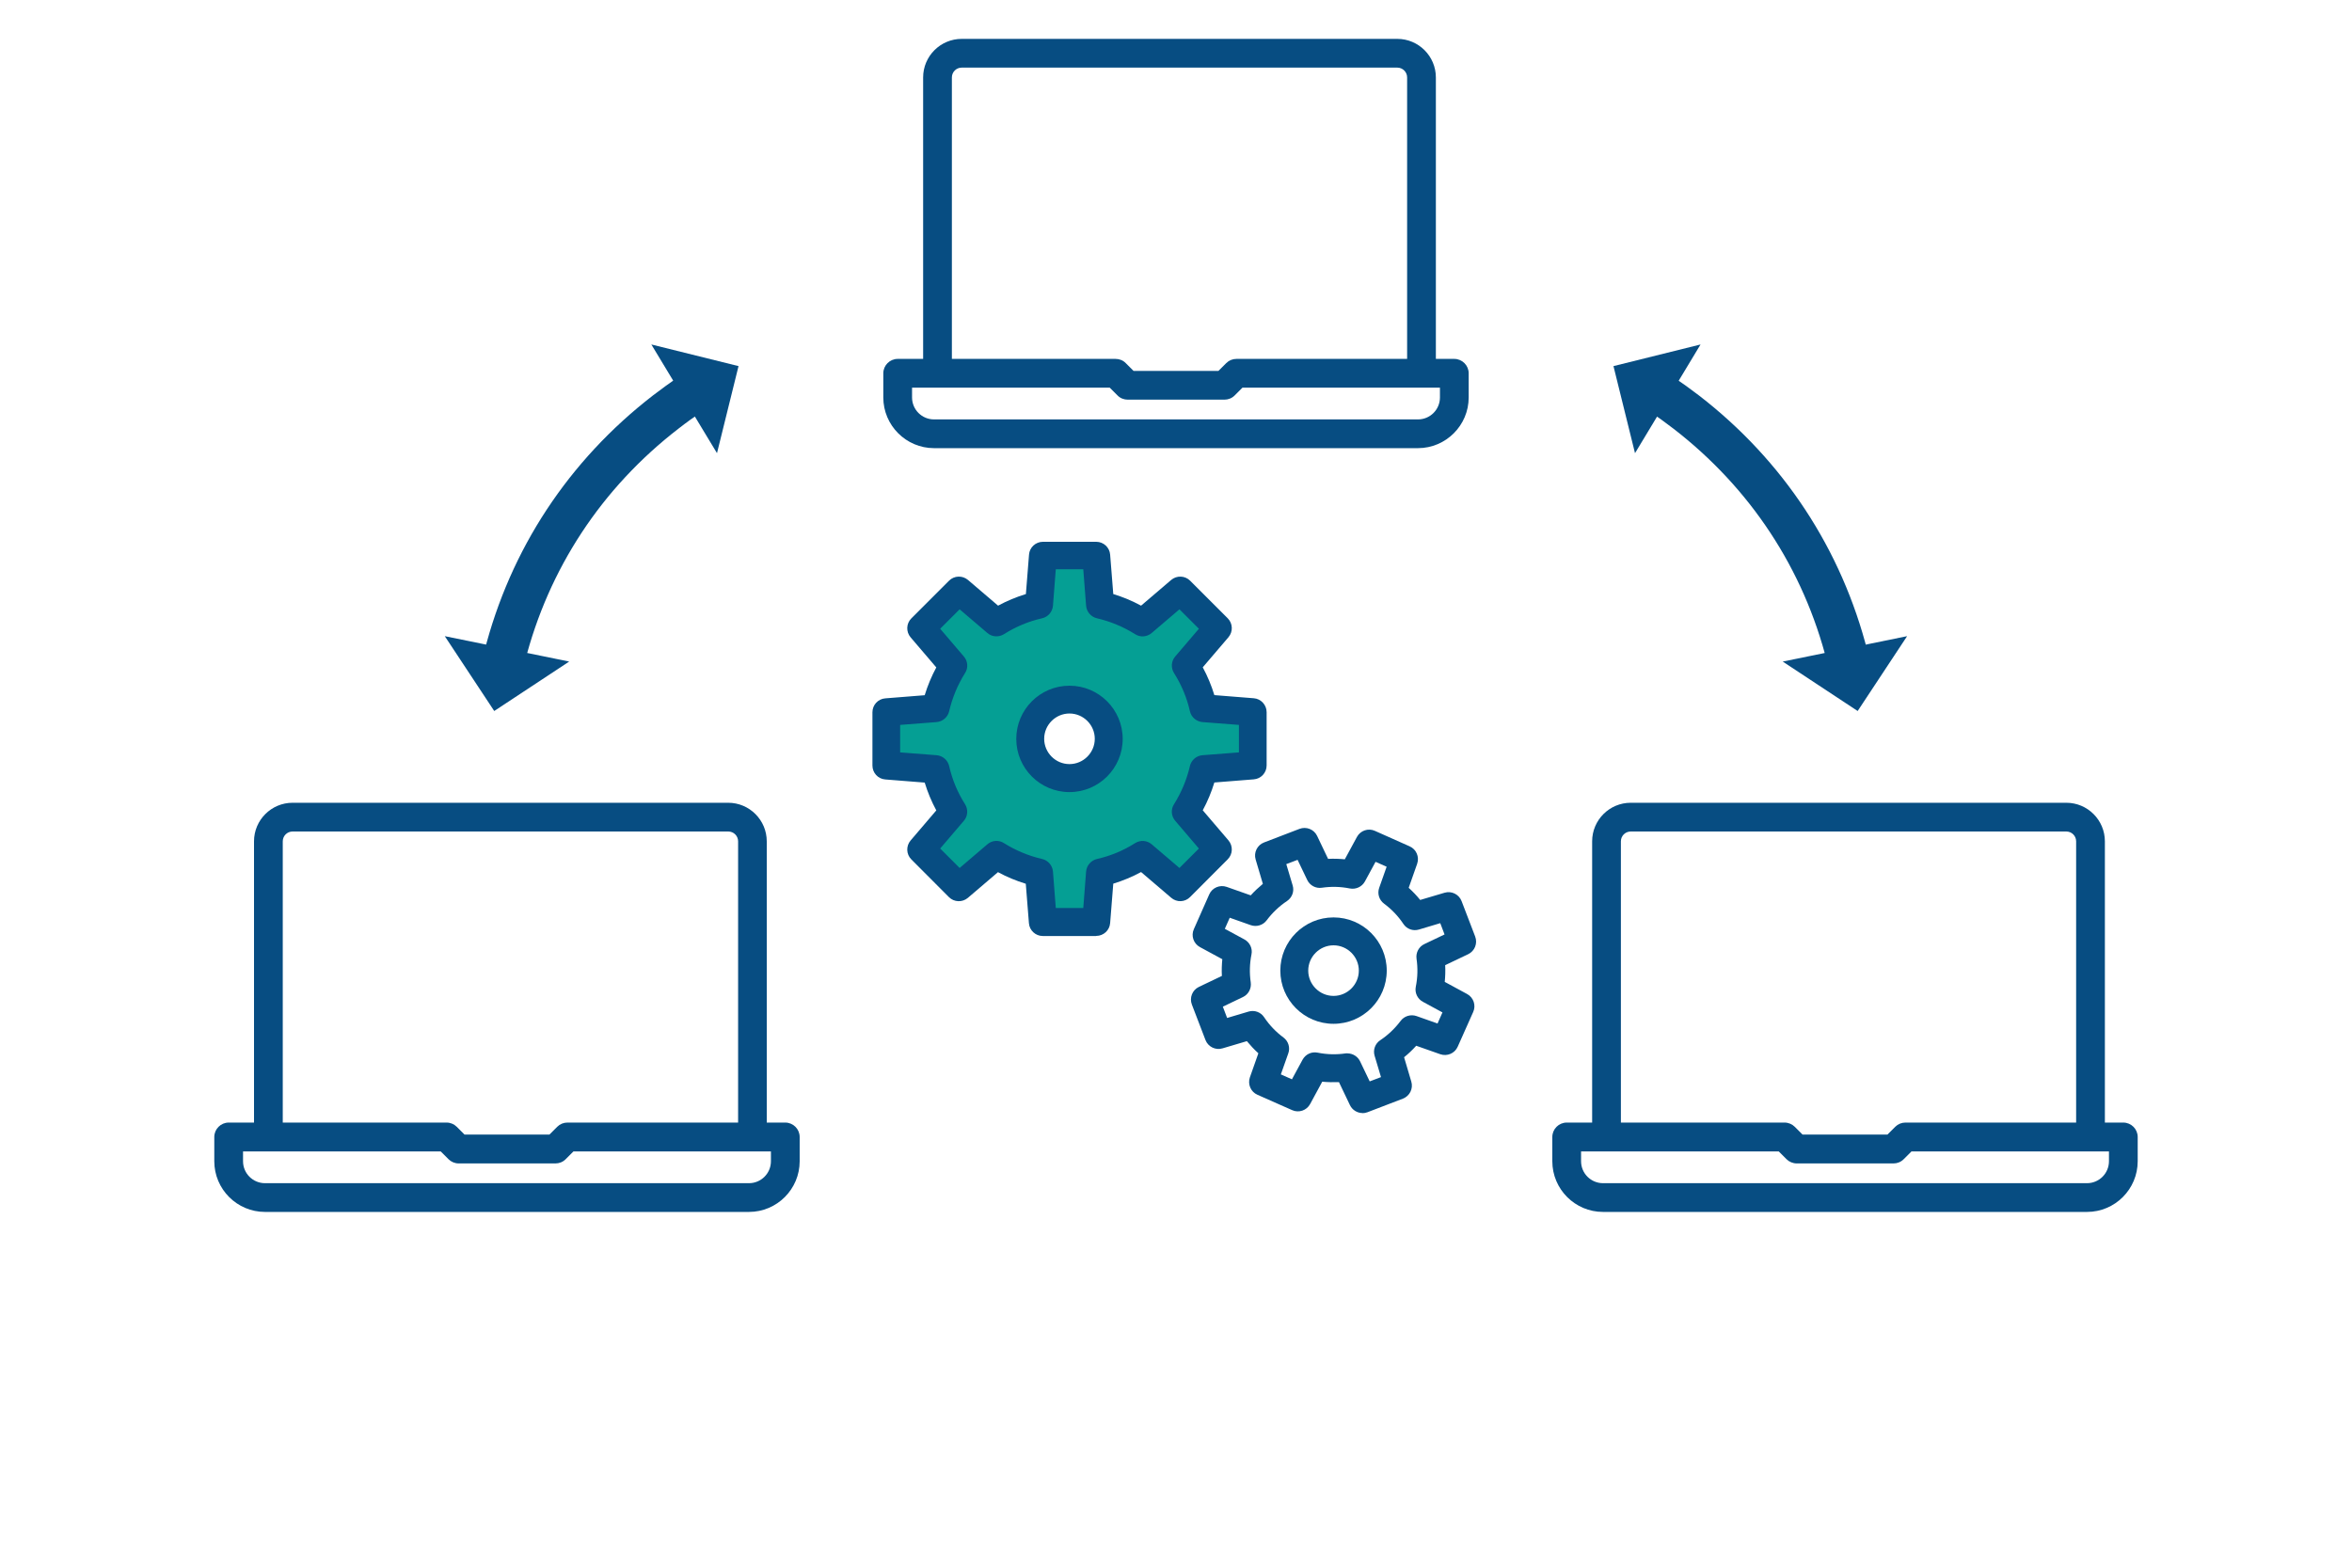 <?xml version="1.0" encoding="UTF-8"?>
<svg id="_レイヤー_2" data-name="レイヤー 2" xmlns="http://www.w3.org/2000/svg" viewBox="0 0 225 150">
  <defs>
    <style>
      .cls-1 {
        fill: #074d82;
      }

      .cls-1, .cls-2, .cls-3 {
        stroke-width: 0px;
      }

      .cls-2 {
        fill: #059f94;
      }

      .cls-3 {
        fill: none;
      }
    </style>
  </defs>
  <g id="_レイヤー_3" data-name="レイヤー 3">
    <g>
      <rect class="cls-3" width="225" height="150"/>
      <g>
        <g>
          <path class="cls-1" d="M135.65,42.88h-46.3c-2.67,0-4.85-2.18-4.85-4.85v-2.31c0-.76.62-1.38,1.38-1.38h20.84c.36,0,.72.14.97.4l.75.75h8.12l.75-.75c.26-.26.61-.4.97-.4h20.84c.76,0,1.38.62,1.38,1.38v2.31c0,2.67-2.18,4.85-4.85,4.85ZM87.25,37.09v.94c0,1.16.94,2.1,2.1,2.1h46.3c1.16,0,2.1-.94,2.1-2.1v-.94h-18.89l-.75.75c-.26.26-.61.4-.97.4h-9.26c-.36,0-.72-.14-.97-.4l-.75-.75h-18.89Z"/>
          <path class="cls-1" d="M137.36,35.38h-2.75V7.41c0-.52-.42-.94-.94-.94h-41.67c-.52,0-.94.42-.94.94v27.97h-2.75V7.41c0-2.04,1.66-3.69,3.69-3.69h41.67c2.04,0,3.69,1.66,3.69,3.69v27.97Z"/>
        </g>
        <g>
          <path class="cls-1" d="M50.2,63.36l-3.88-.98c2.49-9.82,8.07-18.3,16.14-24.54.82-.63,1.66-1.24,2.52-1.81l2.23,3.32c-.78.52-1.56,1.08-2.3,1.66-7.36,5.68-12.44,13.41-14.71,22.35Z"/>
          <polygon class="cls-1" points="42.55 60.87 54.45 63.3 47.28 68.03 42.55 60.87"/>
          <polygon class="cls-1" points="62.31 32.96 68.59 43.36 70.65 35.03 62.31 32.96"/>
        </g>
        <g>
          <path class="cls-1" d="M174.79,63.36c-2.26-8.94-7.35-16.67-14.71-22.35-.75-.58-1.53-1.14-2.3-1.66l2.23-3.32c.85.57,1.7,1.18,2.52,1.81,8.07,6.23,13.65,14.72,16.14,24.54l-3.88.98Z"/>
          <polygon class="cls-1" points="170.54 63.3 182.44 60.87 177.71 68.03 170.54 63.3"/>
          <polygon class="cls-1" points="156.41 43.36 162.68 32.96 154.35 35.03 156.41 43.36"/>
        </g>
        <g>
          <g>
            <path class="cls-1" d="M71.65,115.96H25.35c-2.67,0-4.85-2.17-4.85-4.85v-2.32c0-.76.62-1.38,1.38-1.38h20.84c.37,0,.72.15.97.4l.75.75h8.12l.75-.75c.26-.26.61-.4.97-.4h20.84c.76,0,1.38.62,1.38,1.38v2.32c0,2.67-2.17,4.85-4.85,4.85ZM23.25,110.17v.94c0,1.16.94,2.1,2.1,2.1h46.3c1.16,0,2.1-.94,2.1-2.1v-.94h-18.89l-.75.75c-.26.26-.61.4-.97.4h-9.26c-.37,0-.72-.15-.97-.4l-.75-.75h-18.89Z"/>
            <path class="cls-1" d="M73.36,108.47h-2.75v-27.97c0-.52-.42-.94-.94-.94H27.99c-.52,0-.94.42-.94.94v27.97h-2.75v-27.97c0-2.04,1.66-3.69,3.69-3.69h41.67c2.04,0,3.69,1.66,3.69,3.69v27.97Z"/>
          </g>
          <g>
            <path class="cls-1" d="M199.65,115.96h-46.3c-2.67,0-4.85-2.17-4.85-4.85v-2.32c0-.76.62-1.38,1.38-1.38h20.84c.36,0,.72.15.97.4l.75.75h8.12l.75-.75c.26-.26.61-.4.97-.4h20.84c.76,0,1.38.62,1.38,1.38v2.32c0,2.67-2.17,4.85-4.85,4.85ZM151.25,110.17v.94c0,1.16.94,2.1,2.1,2.1h46.3c1.16,0,2.1-.94,2.1-2.1v-.94h-18.89l-.75.75c-.26.26-.61.4-.97.4h-9.26c-.36,0-.72-.15-.97-.4l-.75-.75h-18.89Z"/>
            <path class="cls-1" d="M201.36,108.47h-2.75v-27.97c0-.52-.42-.94-.94-.94h-41.67c-.52,0-.94.42-.94.94v27.97h-2.75v-27.97c0-2.04,1.66-3.69,3.69-3.69h41.67c2.04,0,3.69,1.66,3.69,3.69v27.97Z"/>
          </g>
        </g>
        <g>
          <g>
            <path class="cls-1" d="M127.57,97.96c-2.81,0-5.09-2.28-5.09-5.09s2.28-5.09,5.09-5.09,5.09,2.28,5.09,5.09-2.28,5.09-5.09,5.09ZM127.57,90.45c-1.33,0-2.42,1.09-2.42,2.42s1.09,2.42,2.42,2.42,2.42-1.09,2.42-2.42-1.09-2.42-2.42-2.42Z"/>
            <path class="cls-1" d="M130.35,106.5c-.5,0-.98-.28-1.21-.76l-1.05-2.2c-.53.02-1.07.01-1.6-.04l-1.16,2.14c-.33.61-1.08.87-1.72.58l-3.32-1.47c-.64-.28-.95-1.01-.72-1.67l.81-2.3c-.4-.36-.76-.75-1.1-1.16l-2.33.69c-.67.2-1.38-.15-1.63-.8l-1.3-3.39c-.25-.65.04-1.39.67-1.69l2.2-1.05c-.03-.53-.01-1.07.04-1.6l-2.14-1.16c-.61-.33-.87-1.08-.58-1.72l1.47-3.32c.28-.64,1.01-.95,1.67-.72l2.3.81c.36-.4.75-.76,1.16-1.1l-.69-2.33c-.2-.67.15-1.38.8-1.63l3.39-1.3c.65-.25,1.39.04,1.69.67l1.05,2.2c.53-.03,1.07-.01,1.6.04l1.16-2.14c.33-.61,1.08-.87,1.72-.58l3.32,1.48c.64.28.95,1.01.72,1.67l-.81,2.3c.4.36.77.75,1.1,1.16l2.33-.69c.67-.2,1.38.15,1.63.8l1.3,3.39c.25.65-.04,1.39-.67,1.69l-2.2,1.05c.03.53.01,1.07-.04,1.6l2.14,1.16c.61.33.87,1.08.58,1.72l-1.48,3.32c-.28.64-1.01.95-1.67.72l-2.3-.81c-.36.4-.75.77-1.16,1.1l.69,2.33c.2.67-.15,1.38-.8,1.63l-3.39,1.3c-.16.06-.32.09-.48.09ZM128.9,100.79c.51,0,.98.29,1.21.76l.92,1.92,1.08-.41-.61-2.04c-.17-.56.05-1.17.54-1.49.75-.5,1.4-1.12,1.95-1.85.35-.47.97-.65,1.52-.46l2.01.71.47-1.06-1.88-1.02c-.51-.28-.79-.86-.67-1.44.18-.89.2-1.79.07-2.68-.08-.58.22-1.15.75-1.4l1.93-.92-.41-1.08-2.04.61c-.57.17-1.17-.05-1.49-.54-.5-.75-1.12-1.4-1.85-1.94-.47-.35-.66-.96-.46-1.52l.71-2.01-1.06-.47-1.02,1.88c-.28.51-.86.78-1.44.67-.89-.18-1.79-.2-2.68-.07-.58.09-1.15-.22-1.4-.75l-.92-1.92-1.08.41.61,2.04c.17.56-.05,1.16-.54,1.49-.75.5-1.4,1.12-1.95,1.85-.35.47-.97.65-1.52.46l-2.01-.71-.47,1.06,1.88,1.02c.51.28.79.86.67,1.43-.18.89-.2,1.8-.07,2.68.08.58-.22,1.15-.75,1.4l-1.92.92.41,1.08,2.05-.61c.56-.17,1.17.05,1.49.54.5.75,1.12,1.4,1.85,1.94.47.35.66.97.46,1.52l-.71,2.01,1.06.47,1.02-1.88c.28-.51.85-.79,1.44-.67.89.18,1.8.2,2.68.07.06,0,.13-.01.19-.01Z"/>
          </g>
          <g>
            <path class="cls-2" d="M119.84,73.24v-5.1l-4.72-.37c-.33-1.47-.91-2.83-1.69-4.07l3.08-3.6-3.61-3.61-3.6,3.08c-1.23-.78-2.6-1.36-4.07-1.69l-.37-4.72h-5.1l-.37,4.72c-1.47.33-2.83.91-4.07,1.69l-3.6-3.08-3.61,3.61,3.08,3.6c-.78,1.23-1.36,2.6-1.69,4.07l-4.72.37v5.1l4.72.37c.33,1.46.91,2.83,1.69,4.07l-3.08,3.6,3.61,3.61,3.6-3.08c1.23.78,2.6,1.36,4.07,1.69l.37,4.72h5.1l.37-4.72c1.47-.33,2.83-.91,4.07-1.69l3.6,3.08,3.61-3.61-3.08-3.6c.78-1.23,1.36-2.6,1.69-4.07l4.72-.37ZM102.31,74.45c-2.07,0-3.76-1.68-3.76-3.76s1.68-3.76,3.76-3.76,3.76,1.68,3.76,3.76-1.68,3.76-3.76,3.76Z"/>
            <path class="cls-1" d="M104.86,89.56h-5.1c-.7,0-1.28-.54-1.33-1.23l-.3-3.77c-.92-.28-1.81-.65-2.66-1.11l-2.88,2.46c-.53.45-1.32.42-1.81-.07l-3.6-3.61c-.49-.49-.52-1.28-.07-1.81l2.46-2.88c-.46-.85-.83-1.74-1.11-2.66l-3.77-.3c-.7-.05-1.23-.64-1.23-1.33v-5.1c0-.7.54-1.28,1.23-1.33l3.77-.3c.28-.92.65-1.81,1.11-2.66l-2.46-2.88c-.45-.53-.42-1.32.07-1.81l3.61-3.61c.49-.49,1.28-.52,1.81-.07l2.88,2.46c.85-.46,1.74-.83,2.66-1.11l.3-3.77c.05-.7.64-1.23,1.33-1.23h5.1c.7,0,1.28.54,1.33,1.23l.3,3.77c.92.28,1.81.65,2.66,1.11l2.88-2.46c.53-.45,1.32-.42,1.81.07l3.6,3.6c.49.49.52,1.28.07,1.81l-2.46,2.88c.46.85.83,1.74,1.11,2.66l3.77.3c.69.05,1.23.64,1.23,1.33v5.1c0,.7-.54,1.28-1.23,1.33l-3.77.3c-.28.92-.65,1.81-1.11,2.66l2.46,2.88c.45.53.42,1.32-.07,1.81l-3.6,3.61c-.49.5-1.28.53-1.81.07l-2.88-2.46c-.85.46-1.74.83-2.66,1.11l-.3,3.77c-.05.7-.64,1.23-1.33,1.23ZM101,86.88h2.63l.27-3.49c.05-.58.47-1.07,1.04-1.2,1.29-.29,2.52-.8,3.65-1.52.5-.31,1.13-.27,1.58.11l2.66,2.27,1.86-1.86-2.27-2.66c-.38-.45-.43-1.09-.11-1.58.71-1.13,1.22-2.36,1.52-3.65.13-.57.62-.99,1.2-1.04l3.49-.27v-2.63l-3.49-.27c-.58-.05-1.07-.47-1.2-1.04-.29-1.29-.8-2.52-1.52-3.65-.31-.5-.27-1.14.11-1.58l2.27-2.66-1.86-1.86-2.66,2.27c-.45.38-1.09.43-1.58.11-1.13-.71-2.36-1.22-3.65-1.52-.57-.13-.99-.62-1.04-1.2l-.27-3.49h-2.63l-.27,3.49c-.05.58-.47,1.07-1.04,1.2-1.29.29-2.52.8-3.65,1.52-.5.31-1.14.27-1.58-.11l-2.66-2.27-1.86,1.86,2.27,2.66c.38.44.43,1.09.11,1.58-.71,1.13-1.22,2.36-1.52,3.65-.13.57-.62.99-1.2,1.04l-3.49.27v2.63l3.49.27c.58.05,1.07.47,1.2,1.04.29,1.29.8,2.52,1.52,3.65.31.5.27,1.14-.11,1.58l-2.27,2.66,1.86,1.86,2.66-2.27c.44-.38,1.09-.43,1.58-.11,1.13.71,2.36,1.22,3.65,1.52.57.13.99.62,1.04,1.2l.27,3.49ZM102.31,75.79c-2.81,0-5.09-2.28-5.09-5.09s2.28-5.09,5.09-5.09,5.09,2.28,5.09,5.09-2.28,5.09-5.09,5.09ZM102.31,68.27c-1.33,0-2.42,1.09-2.42,2.42s1.09,2.42,2.42,2.42,2.42-1.09,2.42-2.42-1.09-2.42-2.42-2.42Z"/>
          </g>
        </g>
      </g>
    </g>
  </g>
</svg>